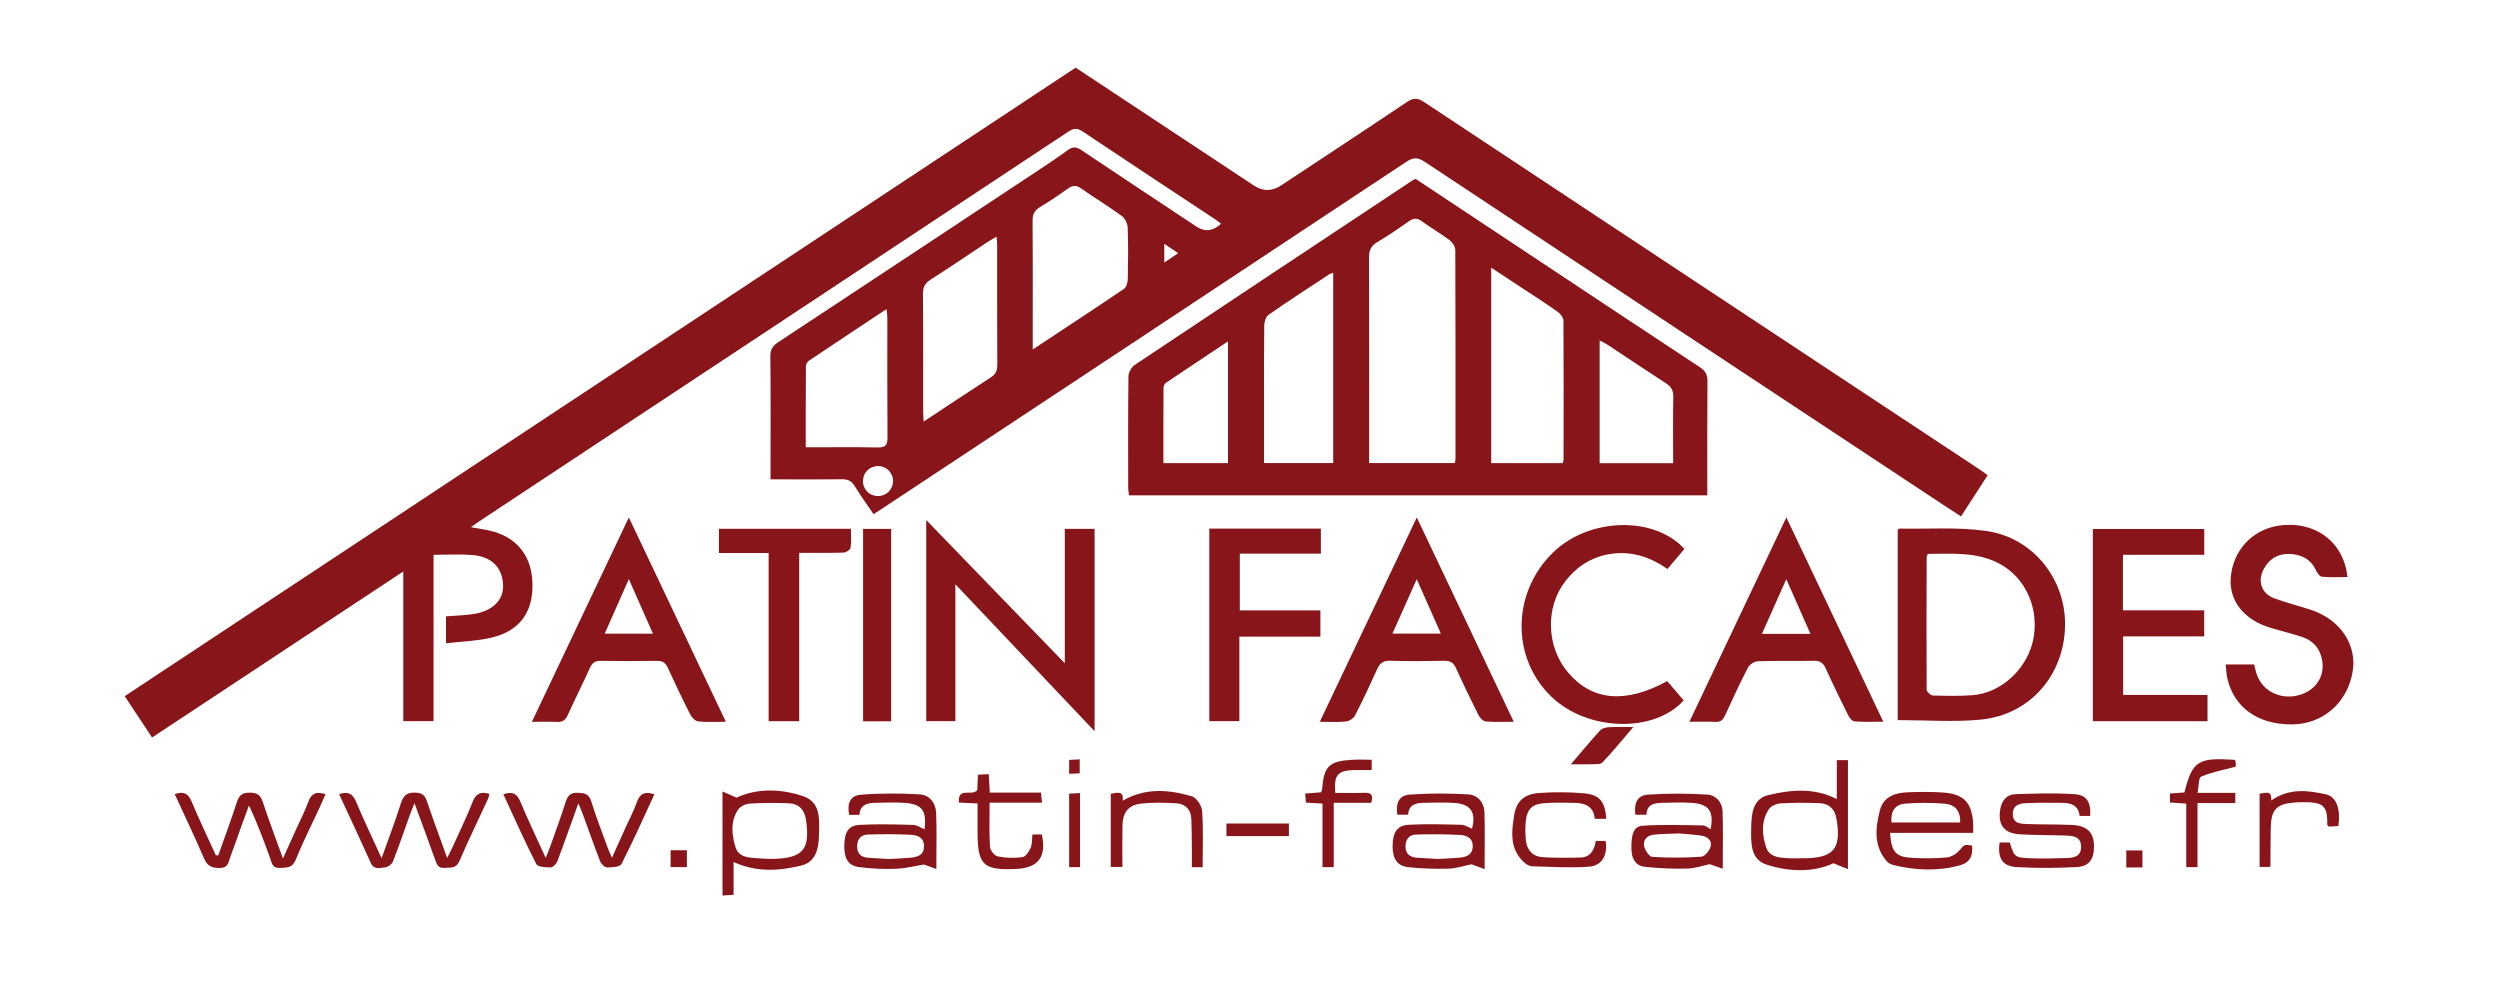 <?xml version="1.0" encoding="UTF-8"?>
<svg xmlns="http://www.w3.org/2000/svg" id="Calque_1" data-name="Calque 1" viewBox="0 0 500 200">
  <defs>
    <style>
      .cls-1 {
        fill: #881519;
      }
    </style>
  </defs>
  <path class="cls-1" d="M174.7,102.82c-1.35-2-2.64-3.77-3.78-5.63-.62-1.01-1.36-1.36-2.52-1.34-4,.06-8,.02-12,.02-.69,0-1.39,0-2.29,0,0-1.42,0-2.63,0-3.83,0-6.9,.04-13.81-.04-20.71-.02-1.41,.47-2.18,1.62-2.93,17.03-11.21,34.02-22.46,51.02-33.71,2.31-1.53,4.64-3.05,6.87-4.69,1.01-.74,1.71-.64,2.71,.03,7.66,5.14,15.36,10.22,23.04,15.31q2.47,1.64,4.88-.6c-.41-.31-.79-.62-1.21-.9-8.82-5.84-17.66-11.64-26.45-17.53-1.1-.74-1.82-.69-2.89,.02-39.31,26.03-78.64,52.02-117.96,78.03-.42,.28-.82,.58-1.52,1.08,1.4,.25,2.5,.41,3.58,.64,5.45,1.18,8.57,4.96,8.73,10.53,.17,5.73-2.48,9.53-8.08,10.89-2.95,.71-6.05,.78-9.21,1.15v-5.38c1.92-.16,3.78-.19,5.6-.48,3.79-.61,5.97-2.87,5.82-5.83-.18-3.47-2.29-5.65-6.14-5.96-2.49-.2-5-.04-7.77-.04v33.27h-6.05v-29.94c-16.95,11.2-33.49,22.13-50.25,33.21-1.8-2.72-3.55-5.37-5.47-8.27C88.39,97.31,151.74,55.43,215.13,13.53c11.91,7.87,23.79,15.73,35.67,23.59q2.69,1.78,5.45-.05c8.39-5.55,16.8-11.07,25.15-16.68,1.28-.86,2.14-.83,3.42,.02,37.05,24.54,74.12,49.03,111.19,73.54,.48,.32,.93,.66,1.53,1.09-1.78,2.75-3.52,5.43-5.34,8.24-1.09-.71-2.05-1.32-3-1.95-34.76-22.97-69.52-45.94-104.24-68.96-1.41-.93-2.31-.93-3.71,0-34.78,23.06-69.59,46.06-104.4,69.07-.64,.42-1.29,.84-2.13,1.39Zm31.84-32.92c6.38-4.22,12.36-8.13,18.28-12.15,.49-.33,.73-1.31,.74-1.99,.07-3.42,.11-6.84-.02-10.25-.03-.81-.55-1.86-1.19-2.33-2.66-1.93-5.48-3.64-8.17-5.52-.97-.68-1.68-.59-2.59,.06-1.84,1.31-3.71,2.57-5.64,3.73-1.08,.65-1.44,1.43-1.43,2.67,.05,6.84,.03,13.67,.03,20.51,0,1.6,0,3.2,0,5.27Zm-21.82,14.42c4.69-3.09,9.02-5.99,13.41-8.82,.99-.64,1.34-1.35,1.33-2.51-.05-8.06-.02-16.13-.03-24.19,0-.42-.07-.83-.12-1.47-.74,.44-1.29,.74-1.81,1.08-3.76,2.49-7.49,5.04-11.3,7.46-1.17,.74-1.63,1.54-1.61,2.95,.07,7.81,.03,15.61,.04,23.42,0,.56,.05,1.12,.1,2.08Zm-23.57,5.14c5.02,0,9.72-.06,14.41,.03,1.58,.03,1.95-.55,1.94-2.02-.06-7.99-.03-15.98-.03-23.96,0-.47-.09-.95-.17-1.69-5.32,3.53-10.41,6.89-15.47,10.29-.32,.22-.64,.72-.65,1.08-.04,5.33-.03,10.66-.03,16.26Zm17.46,6.81c.03-1.7-1.3-3.05-3-3.06-1.64,0-2.93,1.22-3.01,2.85-.08,1.72,1.19,3.1,2.89,3.15,1.72,.05,3.08-1.24,3.11-2.94Zm54.25-47.5v3.74c1.04-.7,1.81-1.23,2.77-1.88-1.01-.68-1.79-1.2-2.77-1.86Z"></path>
  <path class="cls-1" d="M341.47,99.07h-115.66c-.06-.55-.17-1.04-.17-1.53,0-7.42-.04-14.83,.05-22.25,0-.78,.59-1.85,1.23-2.29,18.56-12.39,37.16-24.71,55.76-37.04,.1-.07,.23-.09,.47-.17,7.51,4.98,15.08,10,22.65,15.02,11.39,7.56,22.77,15.13,34.19,22.64,1.11,.73,1.51,1.49,1.5,2.8-.06,7.54-.03,15.07-.03,22.82Zm-50.5-6.45c.06-.36,.13-.61,.13-.86,0-13.92,.02-27.84-.04-41.76,0-.67-.57-1.54-1.14-1.97-1.8-1.35-3.77-2.47-5.59-3.8-.96-.69-1.66-.6-2.58,.04-2.05,1.45-4.13,2.87-6.29,4.15-1.27,.76-1.67,1.66-1.66,3.13,.06,13.02,.03,26.04,.03,39.06v2.01h17.15Zm7.27-39.09v39.09h14.28c.09-.27,.19-.45,.19-.63,.01-9.29,.04-18.57-.02-27.86,0-.6-.61-1.39-1.16-1.77-2.31-1.64-4.7-3.17-7.07-4.73-1.97-1.3-3.94-2.59-6.22-4.1Zm-31.6,39.1V54.55c-.39,.15-.64,.2-.83,.33-4.04,2.66-8.1,5.3-12.07,8.06-.54,.37-.88,1.37-.89,2.09-.07,5.16-.04,10.32-.04,15.48,0,3.99,0,7.99,0,12.11h13.83Zm67.99,0c0-4.5-.06-8.87,.03-13.24,.03-1.34-.46-2.1-1.55-2.79-3.9-2.51-7.74-5.11-11.61-7.66-.45-.3-.95-.52-1.57-.86v24.56h14.7Zm-89.03,0v-24.35c-4.32,2.87-8.38,5.56-12.41,8.28-.27,.18-.49,.63-.49,.95-.03,5.01-.02,10.02-.02,15.12h12.92Z"></path>
  <path class="cls-1" d="M191.08,116.87v27.36h-5.83v-40.22c9.36,9.68,18.5,19.13,27.71,28.64v-26.87h5.96v40.47c-9.36-9.88-18.5-19.53-27.84-29.39Z"></path>
  <path class="cls-1" d="M379.54,144.02v-38.06c.15-.11,.26-.24,.36-.24,5.79,.11,11.66-.34,17.35,.47,9.46,1.35,16.01,9.77,15.76,19.14-.26,9.8-7.07,17.63-16.84,18.59-5.42,.53-10.93,.1-16.64,.1Zm6.03-33.24c-.15,.39-.24,.51-.24,.63-.02,8.84-.05,17.67,0,26.51,0,.41,.78,1.16,1.21,1.18,2.64,.08,5.3,.13,7.93-.06,6.02-.43,11.4-5.69,12.31-11.84,.96-6.51-2.31-12.61-8.06-15.02-4.25-1.79-8.7-1.41-13.16-1.4Z"></path>
  <path class="cls-1" d="M418.57,144.24v-38.44h22.28v5.16h-16.26v11.11h16.25v5.21h-16.21v11.71h16.87v5.25h-22.94Z"></path>
  <path class="cls-1" d="M357.27,103.48c6.55,13.81,12.89,27.17,19.39,40.86-2.11,0-3.94,.08-5.75-.06-.46-.03-1.01-.69-1.26-1.19-1.55-3.11-3.07-6.24-4.51-9.41-.49-1.07-1.09-1.55-2.33-1.52-3.74,.08-7.48-.04-11.21,.09-.7,.02-1.68,.64-2,1.26-1.63,3.14-3.13,6.36-4.59,9.58-.44,.97-.97,1.35-2.03,1.29-1.59-.09-3.19-.02-5.1-.02,6.48-13.66,12.84-27.07,19.39-40.88Zm4.82,23.3c-1.6-3.63-3.13-7.08-4.83-10.95-1.73,3.89-3.26,7.3-4.88,10.95h9.72Z"></path>
  <path class="cls-1" d="M106.38,144.36c6.5-13.7,12.84-27.06,19.39-40.87,6.53,13.75,12.9,27.17,19.4,40.86-2.06,0-3.8,.11-5.5-.06-.58-.06-1.29-.74-1.58-1.32-1.58-3.1-3.08-6.24-4.52-9.4-.47-1.03-1.07-1.42-2.2-1.4-3.74,.06-7.48,.06-11.21,0-1.14-.02-1.71,.38-2.18,1.42-1.42,3.17-3.01,6.27-4.44,9.44-.47,1.05-1.06,1.42-2.19,1.36-1.54-.09-3.08-.02-4.98-.02Zm19.39-28.54c-1.73,3.91-3.25,7.33-4.83,10.91h9.65c-1.6-3.61-3.09-6.99-4.82-10.91Z"></path>
  <path class="cls-1" d="M263.96,144.36c6.49-13.68,12.85-27.08,19.4-40.87,6.54,13.77,12.9,27.17,19.39,40.86-2.08,0-3.86,.1-5.62-.06-.52-.05-1.15-.71-1.42-1.25-1.56-3.11-3.08-6.24-4.51-9.41-.5-1.11-1.16-1.49-2.36-1.47-3.61,.07-7.22,.1-10.83-.01-1.42-.04-2.06,.54-2.6,1.72-1.4,3.11-2.85,6.21-4.41,9.24-.29,.57-1.16,1.12-1.82,1.19-1.59,.17-3.21,.06-5.23,.06Zm14.53-17.64h9.68c-1.61-3.64-3.12-7.05-4.82-10.88-1.74,3.89-3.25,7.27-4.86,10.88Z"></path>
  <path class="cls-1" d="M445.15,132.89h5.68c.19,.74,.32,1.43,.56,2.08,1.24,3.5,5.15,5.2,8.9,3.9,3.38-1.17,4.97-4.32,3.92-7.72-.63-2.03-2.07-3.23-4.02-3.84-2.03-.64-4.09-1.15-6.13-1.76-5.29-1.6-8.29-5.42-7.91-10.04,.44-5.42,4.27-9.57,9.58-10.38,7.15-1.08,13.06,3.2,13.76,10.28-1.72,0-3.43,.1-5.12-.07-.46-.05-.97-.84-1.24-1.4-1.1-2.25-3.04-3.1-5.36-3.15-2.25-.05-3.96,1.03-5.02,3.02-1.29,2.42-.47,4.89,2.09,5.85,2.41,.9,4.92,1.51,7.37,2.32,5.82,1.92,9.2,6.94,8.33,12.3-1.02,6.25-5.96,10.57-12.14,10.6-6.84,.04-11.62-3.37-12.95-9.29-.18-.8-.19-1.64-.31-2.69Z"></path>
  <path class="cls-1" d="M336.89,109.78c-1.1,1.3-2.21,2.62-3.4,4.02-3.75-2.63-7.78-3.8-12.28-2.85-3.37,.72-6.02,2.59-8.11,5.25-4.08,5.19-3.84,13.15,.49,18.28,4.82,5.7,11.48,6.32,19.86,1.74,1.08,1.27,2.19,2.57,3.29,3.86-5.93,6.59-19.26,6.18-26.44-.72-8.11-7.79-7.96-20.85,.35-28.9,7.16-6.94,20.14-7.33,26.23-.68Z"></path>
  <path class="cls-1" d="M241.86,105.72h22.31v5.01h-16.21v11.35h16.12v5.25h-16.21v16.9h-6.01v-38.52Z"></path>
  <path class="cls-1" d="M153.72,110.6h-9.93v-4.84h26.39c0,1.28,.12,2.55-.07,3.78-.06,.4-.9,.97-1.4,.98-2.88,.09-5.77,.05-8.87,.05v33.67h-6.11v-33.64Z"></path>
  <path class="cls-1" d="M178.23,144.26h-5.61v-38.48h5.61v38.48Z"></path>
  <path class="cls-1" d="M67.8,158.84c1.93-.67,2.79,0,3.46,1.6,1.5,3.6,3.2,7.11,5.06,11.2,1.43-4.01,2.75-7.46,3.86-10.98,.51-1.63,1.29-2.23,3.01-2.13,1.26,.07,1.78,.53,2.17,1.66,1.24,3.64,2.58,7.25,4.07,11.4,.53-1.06,.87-1.69,1.16-2.34,1.33-2.93,2.74-5.84,3.92-8.83,.65-1.66,1.57-2.21,3.37-1.64-.09,.32-.13,.67-.27,.98-1.92,4.15-3.93,8.26-5.73,12.46-.68,1.58-1.82,1.24-2.99,1.35-1.2,.11-1.5-.61-1.83-1.53-1.29-3.63-2.63-7.24-4.16-11.41-.4,1-.64,1.53-.83,2.07-1.15,3.21-2.25,6.45-3.49,9.62-.21,.53-1.03,1.12-1.6,1.16-.97,.07-2.17,.57-2.82-.89-2.05-4.57-4.19-9.11-6.34-13.76Z"></path>
  <path class="cls-1" d="M115.68,160.64c-1.52,4.22-2.81,7.92-4.2,11.59-.2,.53-.87,1.25-1.34,1.25-.99,.01-2.58-.08-2.88-.66-2.33-4.57-4.41-9.27-6.58-13.95,1.8-.67,2.73-.14,3.41,1.51,1.51,3.62,3.21,7.15,5.05,11.2,.39-.97,.63-1.52,.83-2.07,1.07-3.03,2.19-6.05,3.17-9.12,.41-1.29,.98-1.89,2.43-1.83,1.36,.05,2.22,.2,2.69,1.74,.96,3.14,2.17,6.19,3.29,9.28,.19,.52,.43,1.02,.84,1.97,1.04-2.29,1.89-4.19,2.75-6.09,.77-1.7,1.65-3.36,2.27-5.12,.62-1.74,1.69-2.07,3.47-1.48-2.17,4.68-4.25,9.37-6.58,13.93-.3,.59-1.88,.7-2.86,.7-.47,0-1.19-.66-1.39-1.18-1.22-3.12-2.32-6.28-3.47-9.42-.21-.58-.47-1.15-.91-2.24Z"></path>
  <path class="cls-1" d="M43.65,171.09c1.25-3.56,2.57-7.09,3.73-10.68,.45-1.39,1.11-1.88,2.6-1.88,1.5,0,2.13,.53,2.59,1.9,1.18,3.58,2.52,7.12,4.02,11.27,1.09-2.42,1.94-4.3,2.79-6.19,.77-1.7,1.65-3.36,2.27-5.12,.6-1.7,1.6-2.17,3.46-1.55-.44,.99-.85,1.96-1.3,2.92-1.57,3.39-3.28,6.72-4.66,10.18-.69,1.73-1.85,1.56-3.2,1.64-1.52,.1-1.58-1.03-1.92-1.95-1.28-3.48-2.54-6.98-4.24-10.53-.47,1.28-.94,2.56-1.41,3.84-.78,2.18-1.54,4.37-2.35,6.54-.36,.96-.38,2.09-2.01,2.12-1.62,.02-2.55-.37-3.22-1.94-1.85-4.31-3.88-8.53-5.85-12.82,1.77-.65,2.7-.16,3.39,1.5,1.51,3.62,3.21,7.15,4.83,10.72,.16,0,.32,0,.48,.01Z"></path>
  <path class="cls-1" d="M187.27,173.8c-1.02-.37-1.8-.65-2.49-.9-1.8,.29-3.7,.79-5.63,.86-2.44,.09-4.9-.03-7.32-.34-2.18-.28-2.98-1.64-2.97-4.25,.02-2.68,.79-4.07,2.99-4.19,3.58-.21,7.19-.09,10.79,0,.76,.02,1.51,.57,2.27,.88,.45-3.81-.5-5.07-4.17-5.3-1.86-.12-3.73-.03-5.6,0-1.67,.02-3.13,.37-3.25,2.41h-2.06c-.44-2.34,.21-3.86,2.36-4.03,3.89-.31,7.82-.29,11.72-.07,1.99,.11,3.24,1.71,3.32,3.72,.13,3.59,.04,7.19,.04,11.21Zm-9.41-2c1.35-.08,2.76-.12,4.17-.25,1.41-.13,2.74-.46,2.77-2.28,.03-1.85-1.39-2.26-2.74-2.32-2.82-.14-5.65-.13-8.47-.05-1.42,.04-2.17,.93-2.16,2.42,.02,1.44,.8,2.11,2.13,2.22,1.41,.12,2.82,.17,4.29,.26Z"></path>
  <path class="cls-1" d="M296.93,173.82c-1.04-.38-1.84-.67-2.62-.96-1.41,.28-3,.82-4.61,.87-2.7,.08-5.42-.01-8.1-.3-2.17-.24-3.09-1.72-3.08-4.2,.02-2.7,.87-4.14,3.16-4.27,3.52-.21,7.07-.08,10.6,0,.72,.02,1.42,.51,2.12,.78,.86-3.23-.22-4.92-3.49-5.15-2.05-.14-4.12-.06-6.18-.03-1.6,.02-3,.39-3.1,2.38h-2.18c-.32-2.37,.37-3.87,2.5-4.02,3.89-.28,7.83-.27,11.72-.04,1.86,.11,3.16,1.6,3.22,3.57,.11,3.6,.03,7.2,.03,11.37Zm-9.46-2.02c1.41-.08,2.89-.13,4.36-.26,1.36-.12,2.62-.5,2.71-2.16,.1-1.68-1.13-2.32-2.47-2.39-2.95-.15-5.91-.17-8.86-.08-1.45,.04-2.15,1.06-2.11,2.49,.05,1.41,.93,2.04,2.25,2.14,1.35,.1,2.69,.17,4.12,.25Z"></path>
  <path class="cls-1" d="M344.55,173.75c-.94-.33-1.74-.61-2.61-.92-1.32,.28-2.91,.85-4.51,.89-2.82,.07-5.66-.05-8.47-.36-1.85-.2-2.63-1.62-2.67-3.47-.08-2.98,.41-4.62,2.22-4.74,4.01-.28,8.06-.12,12.09-.06,.51,0,1.01,.49,1.53,.76,.68-3.6-.33-5.05-3.83-5.28-1.98-.13-3.98-.04-5.98,0-1.6,.03-2.99,.41-3.01,2.38h-2.24c-.3-2.35,.4-3.88,2.5-4.02,3.95-.28,7.94-.25,11.9-.01,1.67,.1,2.98,1.5,3.04,3.29,.14,3.71,.04,7.43,.04,11.55Zm-8.79-7.06c-2.03,.09-3.58,.08-5.11,.26-1.27,.14-2.07,1.1-1.82,2.28,.17,.83,1.03,2.12,1.64,2.15,3.26,.2,6.54,.19,9.8-.04,.69-.05,1.64-1.21,1.86-2.02,.33-1.26-.68-2.02-1.88-2.2-1.65-.24-3.31-.33-4.5-.44Z"></path>
  <path class="cls-1" d="M367.36,159.81v-7.79h2.23v21.82c-1.05-.43-1.84-.76-2.89-1.19-4.07,1.86-8.82,1.75-13.38,.27-3.31-1.07-3.11-4.42-3.08-7.26,.02-2.78,.28-5.91,3.46-6.66,4.47-1.06,9.12-1.5,13.66,.81Zm-7.03,11.84c6.26,.05,7.9-1.71,7.04-7.46-.02-.13-.05-.25-.07-.38-.29-1.92-1.41-3.09-3.33-3.17-2.63-.12-5.27-.11-7.9,.04-.81,.05-1.89,.54-2.31,1.18-1.56,2.39-1.38,5.08-.52,7.63,.67,1.98,2.63,2.04,4.39,2.15,.9,.06,1.8,.01,2.7,.01Z"></path>
  <path class="cls-1" d="M378.01,166.56c.27,3.9,1.13,4.85,4.56,5.02,2.24,.11,4.51,.13,6.74-.09,.91-.09,1.96-.7,2.57-1.4,.99-1.13,.86-1.25,2.55-.97,.18,2.08-.49,3.42-2.46,3.95-4.44,1.21-8.92,1.02-13.36-.08-.47-.12-.99-.42-1.3-.79-2.61-3.05-2.22-6.58-1.35-10.07,.72-2.86,3.11-3.59,5.7-3.68,2.38-.08,4.77-.12,7.14,.07,4,.33,5.54,2.02,5.83,6.05,.04,.57,0,1.15,0,2-2.74,0-5.49,0-8.24,0s-5.51,0-8.39,0Zm14.02-2.07c.1-2.39-1.11-3.59-3.05-3.75-2.61-.21-5.27-.23-7.88-.02-2.15,.18-2.97,1.5-2.81,3.77h13.73Z"></path>
  <path class="cls-1" d="M418.05,163.19h-2.13c-.22-2.09-1.66-2.6-3.41-2.62-2.38-.02-4.77-.04-7.14,.05-1.41,.05-2.83,.35-2.81,2.2,.02,1.98,1.62,1.93,2.94,1.99,2.96,.12,5.93,.04,8.89,.18,3.12,.15,4.45,1.56,4.41,4.43-.03,2.48-1.02,3.87-3.5,4-3.97,.2-7.98,.23-11.95,0-2.91-.18-3.86-1.79-3.43-4.93h2.03c.94,2.95,.94,3.03,4.25,3.17,2.44,.1,4.89,0,7.34-.06,1.48-.04,2.73-.48,2.68-2.31-.05-1.86-1.41-2.12-2.83-2.17-3.16-.11-6.32-.08-9.47-.26-3.09-.18-4.37-1.9-3.88-4.94,.28-1.72,1.22-3.01,2.97-3.08,3.97-.15,7.97-.26,11.93,0,2.44,.16,3.28,1.66,3.1,4.36Z"></path>
  <path class="cls-1" d="M144.5,158.3c1.02,.45,1.81,.8,2.8,1.23,4.1-1.9,8.85-1.82,13.38-.27,3.63,1.25,3.17,4.91,3.11,7.99-.06,2.57-.71,5.17-3.5,5.85-4.44,1.09-8.99,1.41-13.57-.7v6.57c-.83,.05-1.44,.08-2.22,.13v-20.8Zm9.76,13.48c6.31-.07,7.83-1.81,6.94-7.81-.3-2.04-1.42-3.22-3.4-3.31-2.63-.12-5.28-.1-7.9,.07-.8,.05-1.86,.56-2.29,1.2-1.55,2.32-1.26,4.95-.53,7.44,.62,2.13,2.66,2.15,4.48,2.29,.9,.07,1.8,.09,2.7,.13Z"></path>
  <path class="cls-1" d="M321.26,163.76h-2.31c-.21-2.51-1.94-3.15-4.05-3.19-2.06-.04-4.12-.09-6.17,.07-2.24,.18-3.29,1.21-3.55,3.38-.16,1.33-.14,2.71,0,4.04,.2,1.97,1.37,3.25,3.36,3.38,2.5,.15,5.01,.13,7.52,.07,2.04-.05,2.81-1.51,3.1-3.33h1.96c.46,2.76-.67,4.95-3.28,5.15-3.75,.29-7.55,.03-11.33-.07-.53-.01-1.16-.31-1.57-.68-3.06-2.69-2.66-6.21-2.08-9.67,.45-2.68,1.97-4.08,4.95-4.31,3-.22,6.05-.2,9.05,.07,3.09,.28,4.15,1.68,4.4,5.07Z"></path>
  <path class="cls-1" d="M222.15,173.41v-14.65c1.4-.28,2.67-.6,2.37,1.39,4.56-2.64,9.23-2.25,13.85-.89,.93,.27,1.99,1.89,2.06,2.94,.25,3.7,.1,7.42,.1,11.24h-2.16c0-1.29,.01-2.55,0-3.82-.02-1.93-.02-3.87-.1-5.8-.07-1.91-1.18-3.04-3.02-3.16-2.3-.14-4.64-.2-6.93,.05-2.66,.29-3.78,1.74-3.83,4.45-.05,2.7-.01,5.39-.01,8.23h-2.33Z"></path>
  <path class="cls-1" d="M206.46,166.89h1.9c.98,4.43-.66,6.66-5.01,6.89-6.67,.35-7.84-.75-7.84-7.36,0-1.85,0-3.71,0-5.73-1.31-.06-2.44-.11-3.73-.17-.26-3.27,2.59-1.16,3.67-2.5,.03-.73,.08-1.8,.14-3.09,.69-.03,1.35-.06,2.16-.1,.07,1.26,.14,2.39,.21,3.69h10.23c.07,.7,.13,1.24,.21,2.01h-10.48c0,3.09-.1,5.97,.07,8.83,.04,.7,.9,1.79,1.55,1.92,1.61,.32,3.32,.37,4.95,.15,.63-.08,1.31-1.1,1.63-1.84,.33-.78,.26-1.74,.37-2.72Z"></path>
  <path class="cls-1" d="M274.34,151.97v2.05c-1.29,0-2.5-.04-3.7,0-3.14,.13-3.87,1.01-3.58,4.56,1.94,0,3.91,.05,5.88-.02,1.35-.05,1.76,.48,1.3,2h-7.49v12.86h-2.25v-12.71c-1.18-.07-2.17-.12-3.32-.19-.04-.57-.09-1.1-.14-1.81,1.13-.09,2.13-.16,3.13-.24,.1-.23,.23-.4,.24-.57,.38-4.68,1.37-5.67,6.02-5.94,1.27-.08,2.55-.01,3.91-.01Z"></path>
  <path class="cls-1" d="M439.5,160.62v12.81h-2.25v-12.71c-1.17-.08-2.16-.14-3.26-.22v-1.8c1.03-.08,1.98-.15,2.9-.21,1.58-6.31,2.71-7.04,10.13-6.51,.05,.26,.14,.55,.14,.84,0,.31-.08,.62-.07,.53-2.44,.65-4.75,1.07-6.85,1.97-.55,.23-.46,1.95-.72,3.26h7.54v2.04h-7.56Z"></path>
  <path class="cls-1" d="M451.93,158.74c1.16-.12,2.48-.8,2.31,1.37,3.56-2.53,7.29-2.04,10.92-1.25,2.15,.47,2.98,2.93,2.52,6.35-.63,.04-1.31,.07-1.92,.11-.16-.18-.31-.28-.31-.37,.11-4.09-1.04-4.54-5.1-4.51-.51,0-1.03,.02-1.54,.07-3.52,.29-4.59,1.43-4.66,5.02-.05,2.51-.04,5.02-.06,7.53,0,.06-.05,.12-.14,.33h-2.03v-14.65Z"></path>
  <path class="cls-1" d="M314.17,152.86c2.17-2.54,3.97-4.73,5.88-6.81,.36-.4,1.12-.57,1.71-.61,1.47-.08,2.94-.03,4.9-.03-2.23,2.6-4.12,4.92-6.17,7.09-.4,.42-1.42,.31-2.16,.35-1.21,.05-2.42,.01-4.15,.01Z"></path>
  <path class="cls-1" d="M257.78,167.22h-12.49v-2.52h12.49v2.52Z"></path>
  <path class="cls-1" d="M216.01,158.6v14.82h-2.18v-14.69c.67-.04,1.33-.08,2.18-.12Z"></path>
  <path class="cls-1" d="M134.12,170.05h3.26v3.37h-3.26v-3.37Z"></path>
  <path class="cls-1" d="M428.49,173.49h-3.23v-3.4h3.23v3.4Z"></path>
  <path class="cls-1" d="M213.83,154.76v-2.78c.7-.04,1.32-.07,2.11-.11v2.79c-.64,.03-1.25,.06-2.11,.1Z"></path>
</svg>
